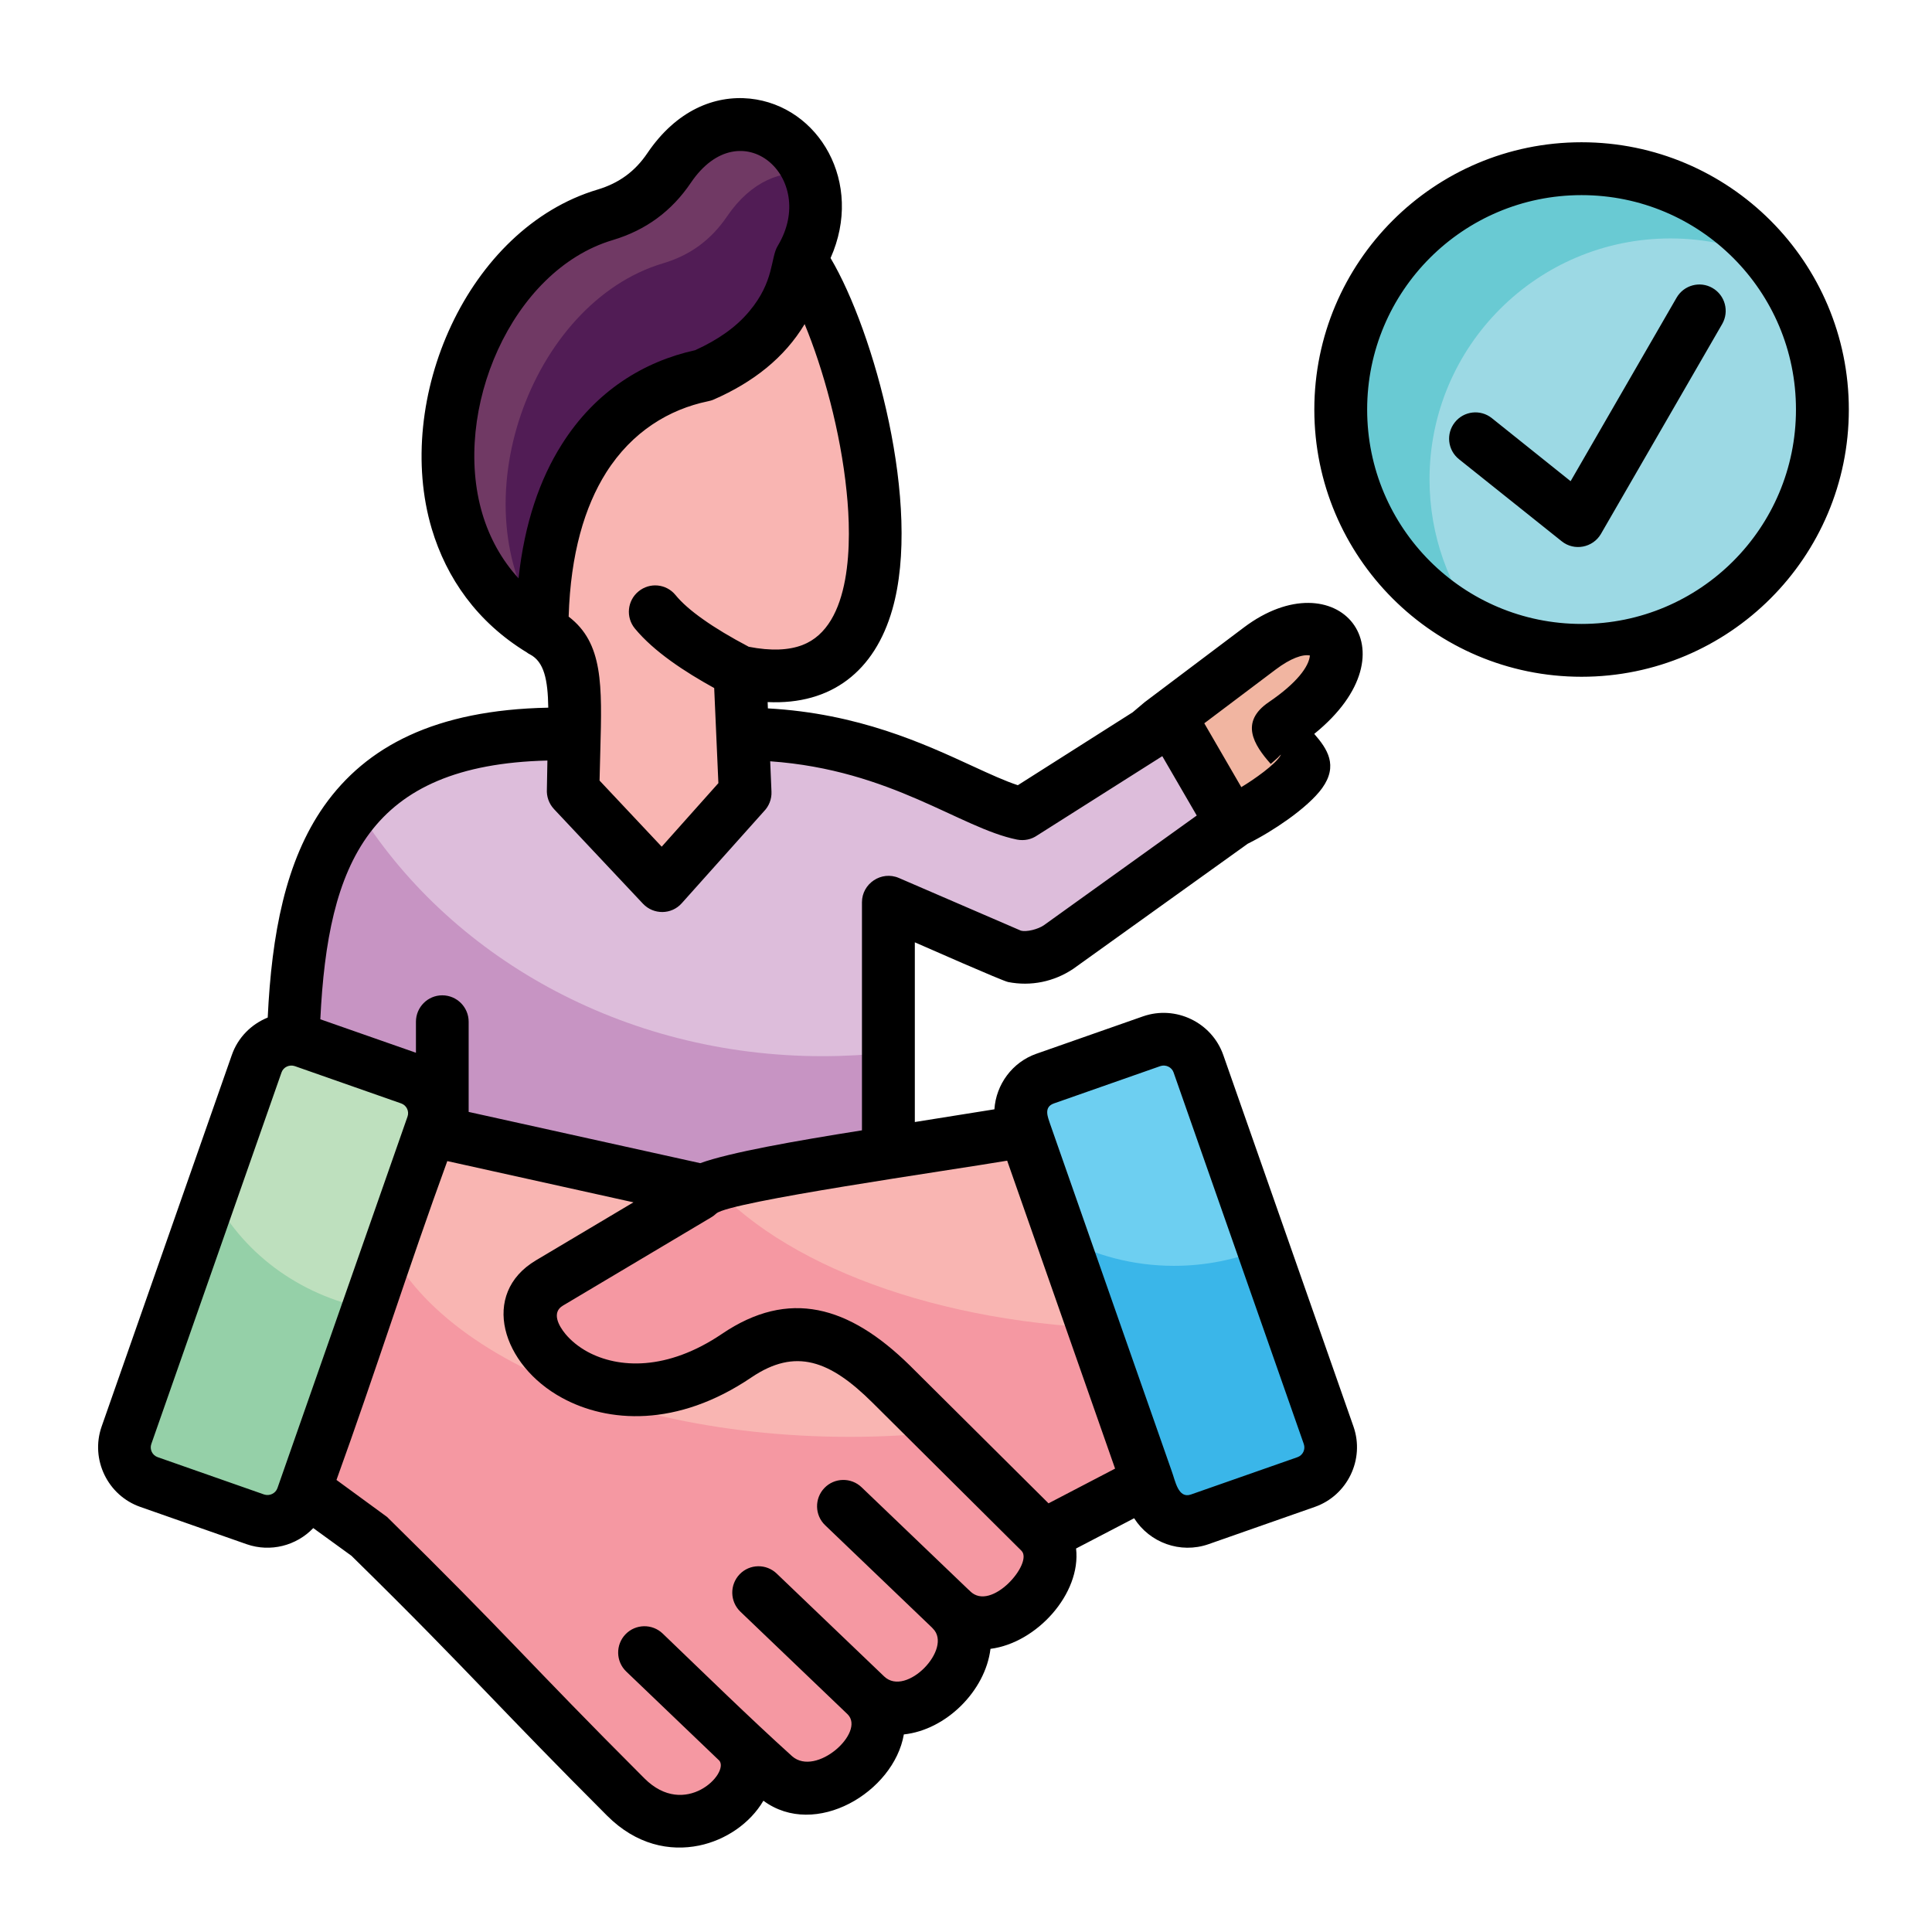 <svg id="Layer_1" enable-background="new 0 0 512 512" viewBox="0 0 512 512" xmlns="http://www.w3.org/2000/svg"><g clip-rule="evenodd" fill-rule="evenodd"><path d="m419.12 44.7c35.26 0 63.84 28.57 63.84 63.81 0 35.26-28.57 63.84-63.84 63.84-35.23 0-63.81-28.57-63.81-63.84.01-35.23 28.58-63.81 63.81-63.81z" fill="#69cad3"/><path d="m469.21 68.97c8.62 10.86 13.75 24.6 13.75 39.54 0 35.26-28.57 63.84-63.84 63.84-9.47 0-18.45-2.07-26.53-5.78-8.62-10.86-13.75-24.6-13.75-39.54 0-35.26 28.57-63.84 63.84-63.84 9.47 0 18.45 2.07 26.53 5.78z" fill="#9cd9e4"/><path d="m307.52 191.65 26.31-19.79c18.54-13.97 31.49 2.89 6.32 19.96-4.37 2.98 7.63 8.65 4.54 12.95-4.56 6.38-24.92 18.71-27.98 14.46l-12.39-17.26c-3.09-4.28-1.02-7.11 3.2-10.32z" fill="#f1b5a1"/><path d="m148.33 194.52h48.16c38.07 0 60.18 18.26 74.44 21.09l39.49-25.03 15.96 27.5-45.89 32.91c-3.37 2.27-7.63 3.23-11.93 2.38l-33.11-14.26v111.54h-126.04l-31.89.45.06-54.91c-.63-56.24 3.8-101.67 70.75-101.67z" fill="#c794c3"/><path d="m148.33 194.52h48.16c38.07 0 60.18 18.26 74.44 21.09l39.49-25.03 15.96 27.5-45.89 32.91c-3.37 2.27-7.63 3.23-11.93 2.38l-33.11-14.26v39.83c-5.73.62-11.57.96-17.49.96-53.06 0-99.3-26.62-123.48-65.96 10.45-12.22 27.21-19.42 53.85-19.42z" fill="#ddbddb"/><path d="m212.05 68.83c15.59 20.69 42.46 121.8-15.96 109.22l1.39 32.03-22 24.63-23.58-25.11c.23-23.67 2.75-36.65-8.25-42.38.06-44.02 20.69-63.24 42.75-67.75 14.77-6.46 23.3-16.47 25.65-30.64z" fill="#f9b5b2"/><path d="m143.65 167.22c-44.02-26.39-24.41-98.05 16.72-110.3 7.2-2.15 12.76-6.21 16.98-12.44 17.97-26.5 50.23-2.38 34.7 24.35-2.35 14.17-10.88 24.18-25.65 30.64-22.05 4.51-42.69 23.73-42.75 67.75z" fill="#703964"/><path d="m214.58 46.15c2.52 6.38 2.3 14.4-2.52 22.68-2.36 14.17-10.89 24.18-25.66 30.64-21.86 4.48-42.32 23.39-42.72 66.56-22.56-31.89-3.15-85.75 32-96.24 7.2-2.13 12.76-6.21 16.98-12.42 6.44-9.46 14.69-12.47 21.92-11.22z" fill="#511c55"/><path d="m229.52 449.29c11.85 11.85-11.91 32.51-24.09 21.46-1.59-1.36-7.17-6.46-8.7-7.63 6.8 11.37-14.85 29.14-30.87 13.1-31.49-31.46-36.96-38.61-68.14-69.25l-28.08-20.27 29.08-90.54 87.56 19.36c16.61 18.03 40.45 41.87 49.83 51.19l39.49 39.26c10.06 10.01-11.4 32.65-23.41 20.64 12.02 12.02-10.66 34.7-22.67 22.68z" fill="#f598a2"/><path d="m102.32 296.96 83.96 18.57c16.61 18.03 40.45 41.87 49.83 51.19l12.93 12.84c-7.74.79-15.73 1.22-23.9 1.22-69.82 0-126.4-30.36-126.4-67.8.01-5.53 1.26-10.89 3.58-16.02z" fill="#f9b5b2"/><path d="m275.98 298.66 43.51 85.95-42.92 22.34-40.45-40.22c-16.02-15.9-28.54-15.82-40.88-7.46-37.08 25.11-67.01-8.93-49.63-19.28l39.09-23.24c.45-.28.91-.79 1.59-1.22 8.1-5.13 76.82-13.44 89.69-16.87z" fill="#f598a2"/><path d="m275.98 298.66 27.1 53.52c-.17 0-.34 0-.51 0-49.78 0-92.83-15.45-113.44-37.87 15.36-5.16 74.97-12.47 86.85-15.65z" fill="#f9b5b2"/><path d="m80.41 275.93 28.2 9.89c5.05 1.79 7.74 7.37 5.98 12.42l-34.5 98.42c-1.76 5.07-7.34 7.74-12.42 5.98l-28.2-9.89c-5.05-1.76-7.74-7.34-5.98-12.42l34.51-98.42c1.75-5.05 7.34-7.74 12.41-5.98z" fill="#95d0a8"/><path d="m80.41 275.93 28.2 9.89c5.05 1.79 7.74 7.37 5.98 12.42l-17.04 48.61c-18.48-3.57-33.79-15.22-41.5-30.84l11.95-34.1c1.75-5.05 7.34-7.74 12.41-5.98z" fill="#bee0be"/><path d="m305.2 275.93-28.2 9.89c-5.07 1.79-7.74 7.37-5.98 12.42l34.5 98.42c1.76 5.07 7.34 7.74 12.39 5.98l28.23-9.89c5.05-1.76 7.74-7.34 5.95-12.42l-34.47-98.42c-1.79-5.05-7.37-7.74-12.42-5.98z" fill="#3ab6e9"/><path d="m305.2 275.93-28.2 9.89c-5.07 1.79-7.74 7.37-5.98 12.42l10.43 29.71c8.7 4.76 18.85 7.51 29.68 7.51 8.39 0 16.38-1.67 23.64-4.62l-17.15-48.93c-1.79-5.05-7.37-7.74-12.42-5.98z" fill="#6dcff1"/></g><path d="m307.5 282.53-28.2 9.89c-2.83.99-1.56 3.71-1.05 5.33l32.26 92.1c.96 2.58 1.7 7.4 5.1 6.21l28.23-9.89c1.45-.51 2.18-2.1 1.67-3.51l-34.5-98.45c-.48-1.42-2.1-2.16-3.51-1.68zm-32.8-3.29 28.2-9.89c8.67-3.03 18.26 1.59 21.29 10.26l34.5 98.45c3.03 8.67-1.59 18.26-10.26 21.29l-28.2 9.89c-7.43 2.58-15.56-.4-19.67-6.89l-15.39 8.02c1.39 11.96-10.43 25.03-22.68 26.59-1.36 11.14-11.76 21.49-22.96 22.68-2.64 15.28-23.47 27.75-37.22 17.57-3.52 6.01-10.01 10.43-17.04 11.88-7.77 1.59-16.64-.17-24.38-7.91-13.66-13.66-22.96-23.33-31.72-32.43-10.03-10.4-19.3-20.04-36.03-36.45l-10.12-7.34c-4.48 4.68-11.34 6.46-17.63 4.28l-28.2-9.89c-8.67-3.03-13.29-12.61-10.26-21.29l34.5-98.45c1.62-4.68 5.19-8.19 9.52-9.95 1.05-22.08 4.68-41.47 14.94-56.07 11.14-15.76 29.4-25.46 59.41-26.05-.11-7.51-1.13-12.16-4.85-14.12-.31-.14-.57-.31-.82-.51-13.21-8.05-21.29-19.7-25.2-32.74-10.23-34.36 9.41-79.65 43.97-89.94 5.64-1.7 9.89-4.79 13.18-9.67 7.71-11.37 17.83-15.36 27.13-14.43 18.34 1.9 30.3 22.31 21.4 42.26 11.54 19.45 24.26 65.57 16.38 93.09-4.68 16.41-16.19 25.37-33.05 24.58l.06 1.67c23.95 1.33 41.24 9.3 54.28 15.31 4.62 2.13 8.65 3.97 11.96 5.05l30.44-19.33 3.15-2.66 26.28-19.79c24.55-18.51 46.18 5.95 18.68 28.18 3.46 3.97 6.41 8.36 2.1 14.37-1.81 2.52-5.22 5.56-9.16 8.36-3.26 2.32-7 4.62-10.57 6.38-.17.11-.34.26-.51.37l-45.58 32.68-.2.14c-5.05 3.37-11.17 4.65-17.21 3.46-1.62-.34-21.52-9.13-24.72-10.52v47.62l21.09-3.37c.43-6.57 4.73-12.5 11.17-14.74zm20.81 109.96-28.6-81.61c-15.56 2.64-73.33 10.83-77.05 13.97-.45.4-.88.77-1.62 1.19l-39.06 23.25c-3.06 1.81-1.16 5.33.71 7.57 1.45 1.73 3.4 3.34 5.78 4.65 8.19 4.45 21.09 5.13 35.66-4.73 17.74-12.02 33.62-7.46 49.72 8.31l36.82 36.6zm-210.62-119.08 25.34 8.87v-8.22c0-3.85 3.12-7 6.97-7 3.88 0 7 3.15 7 7v23.9l61.37 13.58c7.8-2.83 25.2-5.9 42.86-8.7v-60.45c0-4.93 5.13-8.42 9.78-6.43l32.31 13.95c1.56.43 4.56-.37 6.07-1.39l40.56-29.11-9.13-15.73-33.19 21.03c-1.47 1.02-3.37 1.45-5.3 1.08-15.08-3.03-33.25-18.48-65.42-20.75l.34 8.05c.09 1.98-.68 3.86-1.98 5.19l-21.8 24.38c-2.72 3.06-7.46 3.09-10.26.14l-23.61-25.11c-1.36-1.47-1.98-3.37-1.87-5.22.03-2.75.09-5.24.14-7.63-47.34 1.16-58.17 27.24-60.18 68.57zm33.65 37.58c-10.2 27.92-19.25 56.55-29.37 84.5l13.41 9.81c32.31 31.75 36.71 37.79 68.2 69.28 10.77 10.77 22.51-1.3 19.87-4.68l-24.69-23.64c-2.78-2.66-2.86-7.09-.2-9.86 2.66-2.78 7.09-2.86 9.86-.2 11.23 10.77 22.82 22.14 34.3 32.51 6.35 5.56 19.5-6.32 14.71-11.11l-28.43-27.21c-2.78-2.69-2.86-7.09-.2-9.89 2.66-2.78 7.09-2.86 9.86-.17l28.46 27.24c5.84 5.58 18.26-7.4 12.9-12.7-.09-.08-.17-.17-.26-.28l-28.29-27.1c-2.78-2.66-2.86-7.09-.2-9.86 2.66-2.78 7.09-2.86 9.86-.2l28.29 27.1c.17.14.34.28.48.45 5.61 5.58 16.78-7.48 13.61-10.71l-39.52-39.29c-11.2-11.11-20.32-14.6-32.06-6.66-19.76 13.38-38.13 11.99-50.14 5.44-15.99-8.67-21.86-27.61-6.94-36.48l25.82-15.36zm-12.22-15.28-28.2-9.89c-1.42-.48-3.03.26-3.51 1.67l-34.5 98.45c-.51 1.42.23 3 1.67 3.51l28.2 9.89c1.45.48 3.03-.26 3.54-1.67l34.47-98.45c.51-1.41-.22-3-1.67-3.51zm106.92-206.53c-5.36 8.93-13.66 15.42-24.07 19.98-.51.23-1.05.37-1.59.48-10.2 2.13-20.04 7.97-26.96 18.91-5.67 9.01-9.41 21.46-9.92 38.15 9.16 7 8.87 18.03 8.39 35.57-.08 2.49-.14 5.16-.2 7.88l16.47 17.52 15.02-16.84-1.11-25.2c-7.8-4.31-15.96-9.64-21.03-15.79-2.44-2.98-2.01-7.37.96-9.81 2.98-2.47 7.37-2.04 9.81.94 1.64 2.01 4.08 4.17 7.34 6.46 3.26 2.32 7.29 4.73 12.08 7.26 5.95 1.16 10.63.91 14.2-.45 13.18-5.02 13.1-27.52 11.74-40.59-1.6-16.01-6.25-32.68-11.13-44.47zm-85.4 50.29c1.87 6.26 5.02 12.1 9.58 17.09 1.59-14.71 5.7-26.39 11.42-35.43 9.01-14.34 21.94-22.08 35.38-25.03 6.12-2.78 10.89-6.15 14.31-10.26 6.75-7.99 5.61-14.23 7.6-17.43 10.83-18.03-9.81-36.2-23.02-16.72-5.13 7.6-11.99 12.61-20.72 15.22-26.9 8.01-42.69 45.23-34.55 72.56zm191.31 55.5 9.81 16.92c3.26-1.96 9.13-6.04 10.46-8.5l-2.66 2.35c-4.51-5.07-8.28-11.11-.51-16.38 7.46-5.07 10.63-9.44 10.89-12.36-1.87-.37-5.05.68-9.1 3.74zm20.26 8.42c.14-.28-.26.14-.79.68zm47.23-78.41c-3-2.41-3.49-6.77-1.08-9.78 2.38-3 6.77-3.51 9.78-1.11l20.89 16.72 28.09-48.64c1.93-3.34 6.21-4.48 9.52-2.55 3.34 1.93 4.48 6.21 2.55 9.55l-32.14 55.64c-2.13 3.63-7.06 4.59-10.37 1.93zm32.48-83.99c39.12 0 70.84 31.72 70.84 70.84 0 39.09-31.72 70.81-70.84 70.81-39.09 0-70.81-31.72-70.81-70.81.01-39.12 31.72-70.84 70.81-70.84zm40.2 30.65c-10.29-10.29-24.49-16.64-40.2-16.64-31.38 0-56.81 25.43-56.81 56.83 0 31.38 25.43 56.81 56.81 56.81 31.41 0 56.83-25.43 56.83-56.81.01-15.7-6.34-29.9-16.63-40.19z"/></svg>